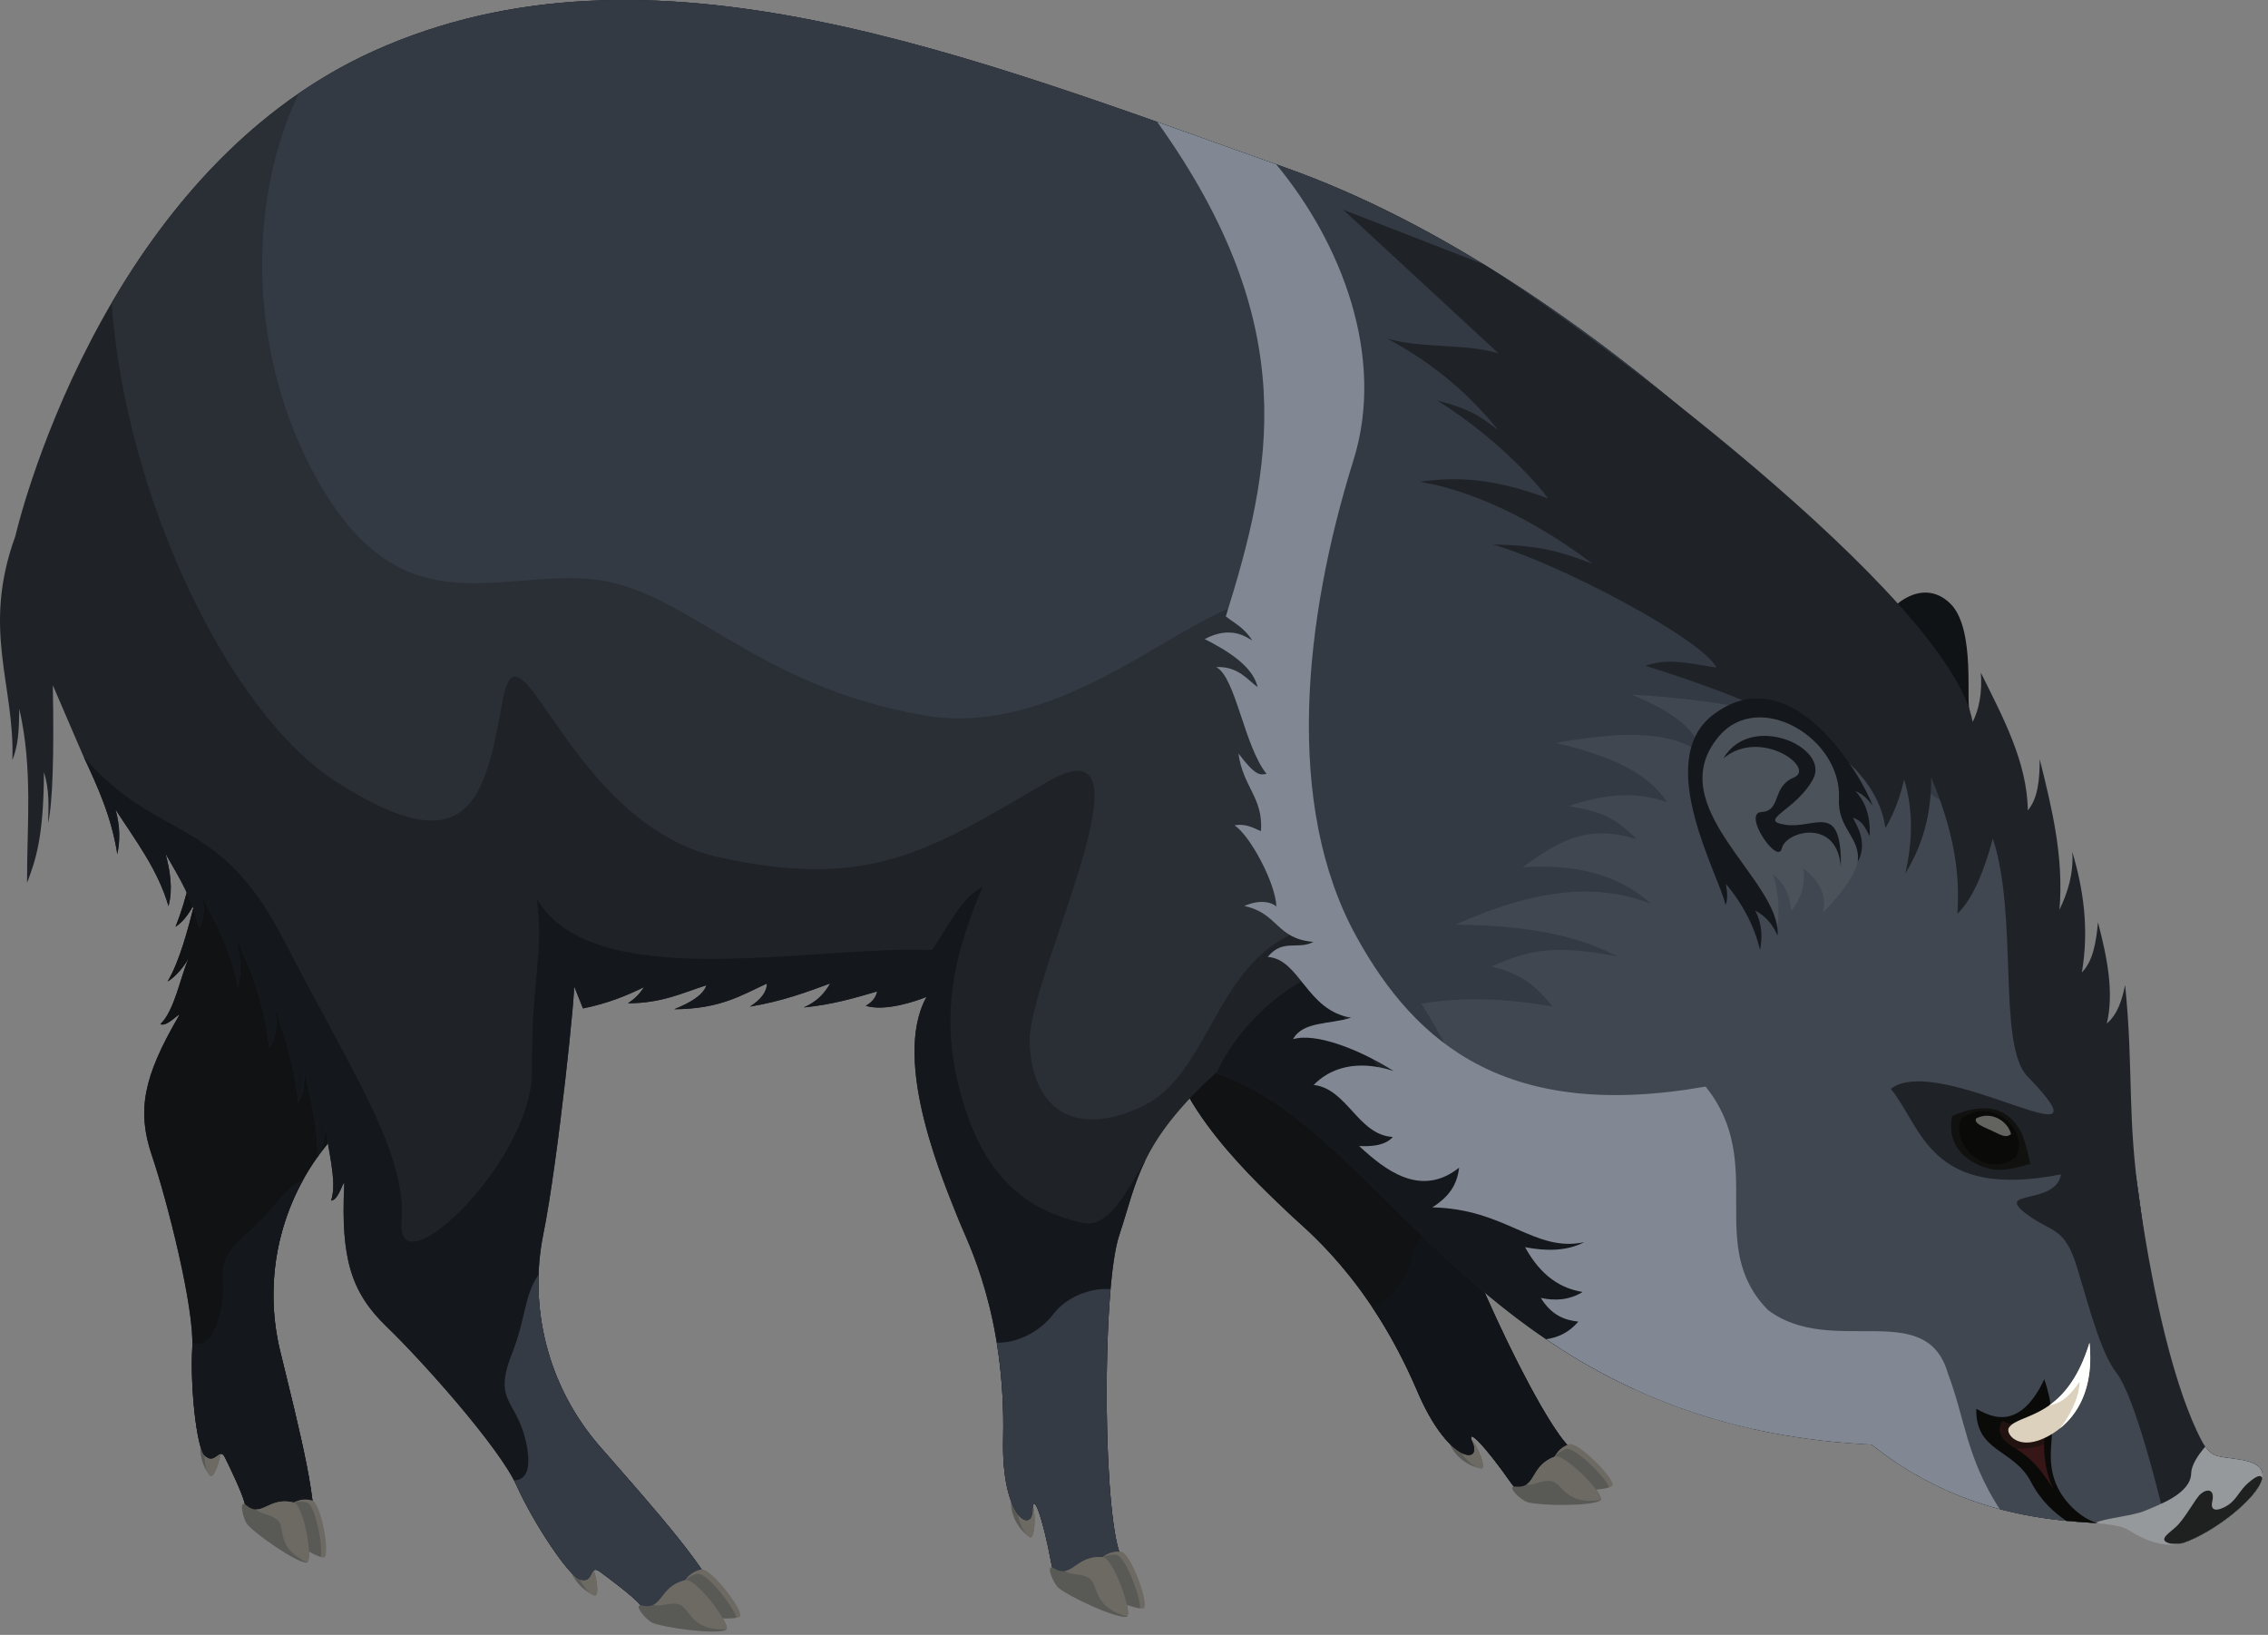 <?xml version="1.0" encoding="UTF-8"?>
<svg width="265px" height="191px" viewBox="0 0 265 191" version="1.1" xmlns="http://www.w3.org/2000/svg" xmlns:xlink="http://www.w3.org/1999/xlink">
    <rect x="0" y="0" width="265" height="191" fill="#808080" stroke="none"/>
    <title>Group 17</title>
    <g id="Chapter-3" stroke="none" stroke-width="1" fill="none" fill-rule="evenodd">
        <g id="Protector-of-the-Amazon-3" transform="translate(-349, -712)">
            <g id="Group-17" transform="translate(349, 712)">
                <path d="M173.508,113.9 C172.489,113.88 171.478,113.916 170.471,114.017 C165.754,125.106 167.4,129.138 168.076,135.638 C168.751,142.137 180.283,167.128 183.854,169.471 C187.426,171.815 188.224,172.865 186.15,173.438 C184.603,173.865 180.059,178.259 176.518,173.194 C173.524,168.912 171.19,166.52 172.066,168.551 C173.174,171.123 169.154,170.863 165.605,162.536 C159.953,149.275 152.435,143.541 150.627,141.787 C147.608,138.86 135.828,128.347 136.519,119.822 C135.757,120.618 133.59,122.701 131.49,123.424 C134.627,111.897 139.906,96.926 141.275,95.749 C143.366,93.955 158.968,102.494 160.971,104.914 C161.789,105.901 167.175,109.592 173.508,113.9" id="Fill-520" fill="#1F2328"></path>
                <path d="M169.097,167.783 C169.724,170.597 172.296,171.457 173.043,171.548 C173.79,171.639 172.504,168.588 171.893,168.174 C170.785,166.738 169.663,167.087 169.539,167.133 C169.413,167.18 169.153,167.705 169.097,167.783" id="Fill-521" fill="#595956"></path>
                <path d="M172.527,171.431 C172.739,171.495 172.917,171.533 173.043,171.548 C173.79,171.639 172.504,168.588 171.893,168.174 C171.683,167.902 171.473,167.694 171.268,167.536 C170.904,167.49 170.65,167.572 170.594,167.593 C170.468,167.64 170.208,168.165 170.153,168.243 C170.523,169.907 171.575,170.889 172.527,171.431" id="Fill-522" fill="#6D6963"></path>
                <path d="M137.008,105.812 C136.514,107.21 136.006,108.697 135.497,110.232 C135.292,111.503 135.131,112.956 134.886,114.627 C134.581,114.75 134.27,114.881 133.957,115.017 C133.069,117.861 132.222,120.736 131.49,123.424 C133.59,122.701 135.757,120.618 136.519,119.822 C135.828,128.347 147.608,138.86 150.627,141.787 C152.435,143.541 159.953,149.275 165.605,162.536 C169.154,170.863 173.174,171.123 172.066,168.551 C171.19,166.52 173.524,168.912 176.518,173.194 C180.059,178.259 184.603,173.865 186.15,173.438 C188.224,172.865 187.426,171.815 183.854,169.471 C180.283,167.128 168.751,142.137 168.076,135.638 C167.733,132.339 167.141,129.676 167.257,126.403 C159.048,94.961 135.637,110.36 137.164,105.603 C137.11,105.671 137.058,105.741 137.008,105.812 Z M173.511,113.902 C172.516,113.881 171.53,113.916 170.549,114.01 C170.547,113.326 170.584,112.64 170.655,111.956 C171.575,112.586 172.531,113.236 173.511,113.902 L173.511,113.902 Z" id="Fill-523" fill="#101214"></path>
                <path d="M160.342,152.721 C162.382,151.918 164.353,149.578 164.909,147.07 C165.44,144.676 167.513,142.491 169.73,141.702 C173.193,151.529 181.023,167.614 183.854,169.471 C187.426,171.815 188.224,172.865 186.15,173.438 C184.603,173.865 180.059,178.259 176.518,173.194 C173.524,168.912 171.19,166.52 172.066,168.551 C173.174,171.123 169.154,170.863 165.605,162.536 C163.947,158.647 162.129,155.405 160.342,152.721" id="Fill-524" fill="#111418"></path>
                <path d="M188.342,173.633 C187.154,174.285 181.607,174.177 180.309,173.815 C179.536,173.599 179.409,172.423 179.503,172.455 C181.803,173.26 180.434,169.793 183.3,168.733 C184.411,168.322 189.124,173.204 188.342,173.633" id="Fill-525" fill="#6D6963"></path>
                <path d="M188.019,173.763 C186.374,174.268 181.514,174.152 180.309,173.815 C179.955,173.716 179.736,173.415 179.613,173.12 C180.186,173.185 180.445,172.865 180.648,172.376 C181.077,171.986 181.172,171.09 181.601,170.25 C181.904,169.861 182.328,169.518 182.95,169.288 C183.903,168.935 187.507,172.477 188.019,173.763" id="Fill-526" fill="#595956"></path>
                <path d="M186.972,175.32 C185.724,176.006 179.89,175.894 178.525,175.512 C177.711,175.283 175.916,173.564 177.051,173.673 C179.602,173.917 178.655,171.282 181.669,170.167 C182.839,169.733 187.796,174.869 186.972,175.32" id="Fill-527" fill="#595956"></path>
                <path d="M178.364,173.427 C179.376,172.766 179.361,171.02 181.669,170.167 C182.787,169.753 187.367,174.43 187.047,175.234 C182.914,175.901 182.588,173.289 181.289,173.041 C180.221,172.836 179.235,173.618 178.364,173.427" id="Fill-528" fill="#6D6963"></path>
                <path d="M56.759,114.252 C55.77,114.098 54.73,113.876 53.618,113.558 C53.708,112.642 53.797,111.724 53.887,110.807 C54.441,110.45 43.235,127.496 38.062,133.905 C32.889,140.312 30.613,149.123 32.746,157.887 C34.878,166.652 37.612,177.129 36.346,179.59 C35.08,182.052 29.375,178.85 28.605,175.669 C28.293,174.38 26.878,171.477 26.302,170.302 C25.61,168.891 25.141,171.302 23.882,170.004 C23,169.094 22.213,162.204 22.467,157.484 C22.722,152.765 19.515,140.216 17.744,134.985 C15.974,129.755 16.755,125.82 20.813,118.829 C21.41,117.801 19.524,120.093 18.742,119.645 C20.407,118.036 21.061,114.17 22.034,111.967 C21.488,112.932 20.531,114.115 19.578,114.671 C20.988,112.311 21.988,108.466 22.715,105.585 C22.133,106.642 21.481,107.627 20.505,108.277 C21.88,104.854 22.57,101.294 23.069,97.696 C22.571,99.13 21.946,100.483 20.457,101.3 C22.043,97.374 22.694,93.121 22.853,88.695 C22.366,90.521 21.724,92.294 20.401,93.829 C21.75,89.927 21.527,86.378 21.631,82.755 C21.241,84.267 20.52,85.228 19.624,85.893 C20.553,82.698 20.278,79.726 20.169,76.723 C19.719,78.737 19.081,80.627 17.762,82.067 C18.058,80.557 18.155,79.07 18.14,77.598 C28.427,72.671 48.419,65.692 50.449,66.095 C53.072,66.615 55.909,83.642 55.264,86.622 C54.855,88.513 56.077,102.754 56.759,114.252" id="Fill-529" fill="#1F2328"></path>
                <path d="M23.941,167.113 C22.656,169.599 24.037,171.84 24.536,172.372 C25.035,172.904 25.977,169.831 25.78,169.144 C25.848,167.385 24.795,166.946 24.673,166.903 C24.551,166.861 24.031,167.09 23.941,167.113" id="Fill-530" fill="#595956"></path>
                <path d="M24.225,171.963 C24.343,172.144 24.452,172.283 24.536,172.372 C25.035,172.904 25.977,169.831 25.78,169.144 C25.792,168.811 25.766,168.525 25.713,168.28 C25.469,168.02 25.228,167.921 25.174,167.902 C25.051,167.86 24.53,168.088 24.44,168.112 C23.681,169.582 23.853,170.967 24.225,171.963" id="Fill-531" fill="#6D6963"></path>
                <path d="M55.346,85.865 C51.166,89.316 46.867,88.903 40.828,78.406 C39.442,75.998 38.363,73.073 37.58,69.781 C44.034,67.506 49.444,65.895 50.449,66.095 C52.901,66.581 55.539,81.487 55.346,85.865" id="Fill-532" fill="#2A2F36"></path>
                <path d="M56.759,114.252 C56.583,111.29 56.372,108.147 56.161,105.08 C55.29,103.593 54.76,102.006 54.671,100.304 C39.296,107.436 26.943,62.523 23.113,75.366 C21.308,76.134 19.624,76.887 18.14,77.598 C18.155,79.07 18.058,80.557 17.762,82.067 C19.081,80.627 19.719,78.737 20.169,76.723 C20.28,79.726 20.553,82.698 19.624,85.893 C20.52,85.228 21.241,84.267 21.631,82.755 C21.527,86.378 21.75,89.927 20.401,93.829 C21.724,92.294 22.366,90.521 22.853,88.695 C22.694,93.121 22.043,97.374 20.457,101.3 C21.946,100.483 22.571,99.13 23.069,97.696 C22.57,101.294 21.88,104.854 20.505,108.279 C21.481,107.627 22.133,106.642 22.715,105.585 C21.988,108.466 20.988,112.311 19.578,114.671 C20.531,114.115 21.488,112.932 22.034,111.967 C21.061,114.17 20.407,118.036 18.742,119.645 C19.524,120.093 21.41,117.801 20.813,118.829 C16.755,125.82 15.974,129.755 17.744,134.985 C19.515,140.216 22.722,152.765 22.467,157.484 C22.213,162.204 23,169.094 23.882,170.004 C25.141,171.302 25.61,168.891 26.302,170.302 C26.878,171.477 28.293,174.38 28.605,175.669 C29.375,178.85 35.08,182.052 36.346,179.59 C37.612,177.129 34.878,166.652 32.746,157.887 C30.613,149.123 32.889,140.312 38.062,133.905 C43.235,127.496 54.441,110.45 53.887,110.807 C53.797,111.724 53.708,112.642 53.618,113.558 C54.73,113.876 55.77,114.098 56.759,114.252" id="Fill-533" fill="#101214"></path>
                <path d="M22.481,156.821 C23.592,157.354 24.674,156.769 25.481,154.188 C27.12,148.952 24.203,148.128 28.811,144.134 C31.947,141.419 33.058,138.919 35.5,137.688 C32.198,143.567 31.007,150.743 32.746,157.887 C34.878,166.652 37.612,177.129 36.346,179.59 C35.08,182.052 29.375,178.85 28.605,175.669 C28.293,174.38 26.878,171.477 26.302,170.302 C25.61,168.891 25.141,171.302 23.882,170.004 C23,169.094 22.213,162.204 22.467,157.484 C22.48,157.278 22.482,157.055 22.481,156.821" id="Fill-534" fill="#14171B"></path>
                <path d="M37.803,181.967 C36.494,181.84 32.107,178.72 31.263,177.719 C30.761,177.122 31.304,176.11 31.36,176.188 C32.764,178.091 33.563,174.562 36.441,175.281 C37.557,175.558 38.665,182.05 37.803,181.967" id="Fill-535" fill="#6D6963"></path>
                <path d="M37.473,181.894 C35.878,181.399 32.046,178.648 31.265,177.719 C31.033,177.445 31.022,177.084 31.084,176.782 C31.508,177.146 31.893,177.031 32.322,176.75 C32.879,176.674 33.445,176.007 34.25,175.567 C34.706,175.422 35.232,175.378 35.858,175.534 C36.814,175.772 37.766,180.584 37.473,181.894" id="Fill-536" fill="#595956"></path>
                <path d="M35.782,182.57 C34.406,182.438 29.791,179.156 28.906,178.103 C28.378,177.475 27.88,175.115 28.729,175.823 C30.641,177.414 31.323,174.783 34.35,175.538 C35.525,175.831 36.689,182.659 35.782,182.57" id="Fill-537" fill="#595956"></path>
                <path d="M29.916,176.344 C31.089,176.367 32.032,174.959 34.35,175.538 C35.472,175.818 36.587,182.072 35.89,182.543 C32.211,180.816 33.378,178.542 32.473,177.633 C31.728,176.887 30.509,176.973 29.916,176.344" id="Fill-538" fill="#6D6963"></path>
                <path d="M230.164,83.067 C229.647,82.242 230.899,73.481 227.882,70.516 C224.866,67.55 220.951,70.202 219.425,73.512 C217.898,76.823 221.443,82.807 221.443,82.807 C221.443,82.807 226.732,91.239 227.501,90.332 L230.164,83.067" id="Fill-539" fill="#101315"></path>
                <path d="M3.161,103.138 C3.136,96.319 3.866,89.892 2.255,82.799 C2.21,85.566 2.132,87.041 1.445,88.8 C1.745,79.945 -2.191,73.586 1.8,62.609 C1.8,62.609 11.397,20.524 43.666,5.963 C75.934,-8.599 113.207,6.472 150.202,19.587 C187.196,32.701 220.424,69.906 224.947,76.45 C229.469,82.995 246.659,114.092 250.045,140.759 C253.431,167.427 258.571,169.892 258.571,169.892 C259.59,170.607 263.784,170.124 264.319,172.004 C264.935,174.167 258.916,178.964 255.111,180.236 C253.717,180.703 249.696,179.757 249.696,178.606 C247.756,177.016 232.923,180.134 218.686,168.766 C173.173,166.59 162.472,132.25 142.056,125.345 C133.048,133.61 132.877,138.027 130.776,144.314 C128.673,150.6 128.844,178.523 131.16,182.187 C133.477,185.85 133.773,187.154 131.617,186.813 C130.008,186.559 123.968,188.712 122.821,182.548 C121.851,177.336 120.699,174.148 120.655,176.392 C120.601,179.232 116.997,177.306 117.21,168.125 C117.552,153.504 113.013,145.054 112.077,142.674 C110.517,138.705 104.044,124.052 108.257,116.467 C107.067,116.946 103.452,118.21 101.154,117.504 C101.989,117.039 102.351,116.458 102.497,115.824 C99.872,116.588 97.276,117.369 93.913,117.697 C95.521,116.991 96.381,115.991 97.001,114.894 C94.195,115.923 91.433,116.968 87.621,117.599 C88.866,116.805 89.597,115.919 89.61,114.901 C86.652,116.261 84.165,117.878 78.787,117.906 C80.594,117.158 82.137,116.321 82.544,115.106 C79.732,115.994 77.35,117.205 73.365,117.21 C74.417,116.521 74.855,115.919 75.249,115.322 C73.222,116.321 71.005,117.227 68.12,117.813 C67.762,116.92 67.403,116.025 67.045,115.13 C67.387,114.533 65.198,135.746 63.484,144.182 C61.768,152.62 63.901,161.889 70.099,168.995 C76.298,176.1 83.879,184.506 83.89,187.399 C83.902,190.292 77.067,190.068 74.82,187.489 C73.909,186.442 71.199,184.43 70.097,183.617 C68.776,182.642 69.502,185.104 67.709,184.505 C66.453,184.086 62.406,178.072 60.368,173.571 C58.333,169.068 49.312,158.97 45.152,154.969 C40.991,150.968 39.821,146.942 40.219,138.502 C40.278,137.261 39.632,140.294 38.69,140.256 C39.461,137.961 38.207,134.058 38.048,131.546 C38.007,132.705 37.688,134.263 37.071,135.237 C37.244,132.368 36.319,128.32 35.607,125.296 C35.576,126.557 35.444,127.785 34.855,128.859 C34.481,125.02 33.406,121.385 32.138,117.805 C32.365,119.376 32.437,120.933 31.449,122.408 C31.031,118.002 29.586,113.742 27.602,109.558 C28.029,111.488 28.287,113.442 27.8,115.503 C27.172,111.234 25.257,108.047 23.608,104.637 C23.975,106.227 23.768,107.465 23.258,108.513 C22.581,105.102 20.895,102.476 19.346,99.743 C19.899,101.828 20.217,103.888 19.687,105.861 C18.422,101.547 15.812,98.165 13.499,94.578 C14.068,96.627 14.015,98.291 13.708,99.799 C13.005,95.314 11.345,91.784 9.697,88.243 C8.522,85.514 7.346,82.783 6.172,80.053 C6.324,88.231 6.159,93.732 5.625,96.151 C5.669,94.222 5.797,92.312 5.133,90.208 C5.113,97.756 4.154,100.553 3.161,103.138" id="Fill-540" fill="#1F2328"></path>
                <path d="M66.372,181.795 C66.376,184.72 68.737,186.134 69.457,186.389 C70.177,186.642 69.571,183.338 69.056,182.795 C68.274,181.128 67.085,181.23 66.951,181.249 C66.817,181.266 66.444,181.73 66.372,181.795" id="Fill-541" fill="#595956"></path>
                <path d="M68.971,186.159 C69.167,186.27 69.335,186.345 69.457,186.389 C70.177,186.642 69.571,183.338 69.056,182.795 C68.908,182.479 68.744,182.227 68.577,182.024 C68.226,181.901 67.955,181.926 67.895,181.934 C67.761,181.953 67.388,182.416 67.316,182.481 C67.319,184.212 68.146,185.413 68.971,186.159" id="Fill-542" fill="#6D6963"></path>
                <path d="M13.049,35.374 C19.582,24.199 29.409,12.396 43.666,5.963 C75.934,-8.599 113.207,6.472 150.202,19.587 C187.196,32.701 220.424,69.906 224.947,76.45 C229.469,82.995 246.659,114.092 250.045,140.759 C253.431,167.427 258.571,169.892 258.571,169.892 C259.59,170.607 263.784,170.124 264.319,172.004 C264.935,174.167 258.916,178.964 255.111,180.236 C253.717,180.703 249.696,179.757 249.696,178.606 C247.756,177.016 232.923,180.134 218.686,168.766 C213.609,168.523 208.967,167.878 204.694,166.917 L197.47,156.345 L198.321,142.65 L187.481,136.603 L170.274,125.072 C170.274,125.072 161.794,104.716 151.784,108.732 C141.775,112.747 141.4,125.576 133.345,129.314 C125.292,133.052 120.572,129.332 120.3,121.784 C120.027,114.237 136.015,83.422 122.367,91.348 C108.721,99.273 101.812,104.047 84.095,100.174 C66.377,96.3 60.754,70.748 58.732,81.814 C56.708,92.881 55.136,101.49 39.326,91.357 C26.48,83.125 14.61,57.628 13.049,35.374" id="Fill-543" fill="#2A2F36"></path>
                <path d="M34.897,10.918 C37.614,9.049 40.533,7.376 43.666,5.963 C75.934,-8.599 113.207,6.472 150.202,19.587 C187.196,32.701 220.424,69.906 224.947,76.45 C229.469,82.995 246.659,114.092 250.045,140.759 C253.431,167.427 258.571,169.892 258.571,169.892 C259.59,170.607 263.784,170.124 264.319,172.004 C264.935,174.167 258.916,178.964 255.111,180.236 C253.717,180.703 249.696,179.757 249.696,178.606 C248.252,177.422 239.669,178.845 229.503,174.966 L222.622,161.956 L214.24,159.154 L200.1,155.171 L197.818,150.743 L198.321,142.65 L191.763,138.993 L191.282,138.058 L187.28,136.469 L170.274,125.072 C170.274,125.072 173.123,123.812 164.155,124.255 L153.353,107.11 C153.353,107.11 153.875,85.477 150.197,73.623 C146.519,61.768 128.551,87.075 108.094,83.591 C87.637,80.107 79.989,68.417 68.698,67.623 C57.408,66.83 46.724,73.137 37.123,56.135 C29.234,42.162 28.599,24.195 34.897,10.918" id="Fill-544" fill="#343A44"></path>
                <path d="M235.323,95.41 C241.428,108.217 248.075,125.239 250.045,140.759 C253.431,167.427 258.571,169.892 258.571,169.892 C259.59,170.607 263.784,170.124 264.319,172.004 C264.935,174.167 258.916,178.964 255.111,180.236 C253.717,180.703 249.696,179.757 249.696,178.606 C248.252,177.422 239.669,178.845 229.503,174.966 L222.622,161.956 L214.24,159.154 L200.1,155.171 L199.347,153.713 L197.995,147.879 L198.321,142.65 L196.556,141.665 L196.226,140.243 L191.38,138.247 L191.282,138.058 L187.28,136.469 L170.274,125.072 C170.274,125.072 168.684,121.254 166.068,117.253 C170.174,116.552 175.079,116.492 181.432,117.59 C179.685,115.519 178.127,113.825 174.281,112.915 C178.959,110.803 181.919,110.431 188.985,111.728 C185.043,109.729 179.897,108.12 170.093,108.021 C180.673,103.247 187.476,103.498 192.903,105.582 C190.082,103.04 185.67,100.799 177.926,101.319 C182.538,97.908 185.719,96.37 191.233,98.032 C188.651,95.479 187.217,94.868 183.299,94.169 C187.385,92.781 191.139,92.398 194.814,93.732 C192.249,89.849 187.261,88.132 181.851,86.789 C188.388,85.648 194.612,85.044 198.789,87.978 C198.391,85.503 195.765,83.219 190.633,81.151 C215.207,82.58 218.678,89.104 228.02,94.21 C228.194,94.34 230.972,94.783 235.323,95.41" id="Fill-545" fill="#414750"></path>
                <path d="M173.334,30.869 C184.492,37.702 227.827,69.772 230.495,84.341 C231.25,82.832 231.622,80.908 231.447,78.584 C234.055,83.838 236.864,89.063 236.936,94.676 C238.144,93.245 238.314,91.033 238.328,88.704 C239.757,94.427 241.163,100.156 240.63,106.291 C241.61,104.245 242.294,102.069 242.135,99.518 C243.434,103.911 244.116,108.504 243.252,113.604 C244.546,112.297 244.921,110.1 245.134,107.746 C246.217,111.891 247.027,115.96 246.165,119.577 C247.429,118.491 247.939,116.839 248.307,115.08 C249.324,125.176 248.493,130.29 250.045,140.759 C253.593,164.687 258.332,170.05 258.332,170.05 C259.351,170.766 262.589,170.145 263.124,172.024 C263.74,174.186 258.916,178.965 255.111,180.236 C254.755,180.355 254.227,180.383 253.638,180.338 C252.297,174.558 249.458,163.179 247.296,160.395 C245.431,157.993 244.093,152.65 242.689,148.065 C241.198,143.197 239.749,144.074 236.761,141.815 C232.94,138.924 240.197,140.867 240.811,137.198 C225.407,140.238 224.591,131.663 220.926,127.207 C226.589,122.809 247.764,136.972 236.887,125.739 C233.352,122.088 235.854,107.045 232.845,97.967 C231.903,101.588 230.466,105.143 228.7,106.74 C228.993,102.558 228.536,97.731 225.641,90.804 C225.689,95.328 224.528,98.942 222.639,102.011 C223.397,98.525 223.645,94.934 222.482,91.053 C222.063,92.972 221.386,94.873 220.297,96.753 C219.032,87.651 206.743,82.335 192.25,77.778 C194.858,76.896 196.883,77.399 200.566,77.996 C199.019,74.794 182.645,66.024 174.475,63.62 C180.185,63.691 182.635,64.568 186.069,65.857 C180.75,61.816 173.248,57.499 165.843,56.275 C169.748,55.794 173.86,55.618 180.892,58.23 C180.133,57.165 175.492,51.538 167.961,46.803 C172.56,47.97 173.471,49.152 175.044,50.227 C171.965,46.47 168.063,42.756 162.07,39.542 C165.899,40.729 171.265,40.1 175.094,41.286 C169.044,35.692 162.992,30.095 156.941,24.5 L173.334,30.869" id="Fill-546" fill="#1F2328"></path>
                <path d="M118.235,174.437 C117.633,177.299 119.65,179.173 120.301,179.57 C120.952,179.968 121.045,176.609 120.655,175.972 C120.234,174.179 119.051,174.032 118.915,174.022 C118.78,174.012 118.32,174.389 118.235,174.437" id="Fill-547" fill="#595956"></path>
                <path d="M119.874,179.246 C120.042,179.393 120.192,179.503 120.301,179.57 C120.952,179.968 121.045,176.609 120.655,175.972 C120.575,175.632 120.468,175.352 120.346,175.119 C120.027,174.925 119.758,174.894 119.698,174.889 C119.562,174.88 119.103,175.256 119.018,175.304 C118.662,176.998 119.222,178.345 119.874,179.246" id="Fill-548" fill="#6D6963"></path>
                <path d="M207.615,108.68 C206.693,105.757 203.958,103.331 202.454,101.415 C201.431,99.598 200.407,97.779 199.384,95.962 C199.384,95.962 198.131,91.349 198.034,90.663 C197.937,89.979 199.492,85.466 199.492,85.466 C200.765,84.587 202.037,83.708 203.309,82.828 C204.53,82.755 205.75,82.682 206.971,82.608 C208.065,83.051 209.16,83.494 210.254,83.938 C211.208,84.799 212.163,85.663 213.116,86.526 C213.713,87.439 214.308,88.353 214.903,89.267 C215.204,89.864 215.505,90.462 215.808,91.06 C215.589,92.038 215.37,93.018 215.151,93.998 C215.432,94.515 215.713,95.032 215.995,95.549 C216.3,96.121 216.607,96.693 216.912,97.266 C217.191,99.487 218.268,101.256 212.998,106.605 C213.517,104.63 212.592,102.941 210.717,101.439 C210.941,103.244 210.507,104.917 209.288,106.396 C209.165,104.776 208.606,103.167 207.125,102.148 C207.7,103.537 208.043,106.434 207.615,108.68" id="Fill-549" fill="#4C525A"></path>
                <path d="M133.892,135.438 C132.412,138.414 131.842,141.123 130.776,144.314 C128.673,150.6 128.844,178.523 131.16,182.187 C133.477,185.85 133.773,187.154 131.617,186.813 C130.008,186.559 123.968,188.712 122.821,182.548 C121.851,177.336 120.699,174.148 120.655,176.392 C120.601,179.232 116.997,177.306 117.21,168.125 C117.552,153.504 113.013,145.054 112.077,142.674 C110.517,138.705 104.044,124.052 108.257,116.467 C107.067,116.946 103.452,118.21 101.154,117.504 C101.989,117.039 102.351,116.458 102.497,115.824 C99.872,116.588 97.276,117.369 93.913,117.697 C95.521,116.991 96.381,115.991 97.001,114.894 C94.195,115.923 91.433,116.968 87.621,117.599 C88.866,116.805 89.597,115.919 89.61,114.901 C86.652,116.261 84.165,117.878 78.787,117.906 C80.594,117.158 82.137,116.321 82.544,115.106 C79.732,115.994 77.35,117.205 73.365,117.21 C74.417,116.521 74.855,115.919 75.249,115.322 C73.222,116.321 71.005,117.227 68.12,117.813 C67.762,116.92 67.403,116.025 67.045,115.13 C67.387,114.533 65.198,135.746 63.484,144.182 C61.768,152.62 63.901,161.889 70.099,168.995 C76.298,176.1 83.879,184.506 83.89,187.399 C83.902,190.292 77.067,190.068 74.82,187.489 C73.909,186.442 71.199,184.43 70.097,183.617 C68.776,182.642 69.502,185.104 67.709,184.505 C66.453,184.086 62.406,178.072 60.368,173.571 C58.333,169.068 49.312,158.97 45.152,154.969 C40.991,150.968 39.821,146.942 40.219,138.502 C40.278,137.261 39.632,140.294 38.69,140.256 C39.461,137.961 38.207,134.058 38.048,131.546 C38.007,132.705 37.688,134.263 37.071,135.237 C37.244,132.368 36.319,128.32 35.607,125.296 C35.576,126.557 35.444,127.785 34.855,128.859 C34.481,125.02 33.406,121.385 32.138,117.805 C32.365,119.376 32.437,120.933 31.449,122.408 C31.031,118.002 29.586,113.742 27.602,109.558 C28.029,111.488 28.287,113.442 27.8,115.503 C27.172,111.234 25.257,108.047 23.608,104.637 C23.975,106.227 23.768,107.465 23.258,108.513 C22.581,105.102 20.895,102.476 19.346,99.743 C19.899,101.828 20.217,103.888 19.687,105.861 C18.422,101.547 15.812,98.165 13.499,94.578 C14.068,96.627 14.015,98.291 13.708,99.799 C13.019,95.401 11.41,91.922 9.794,88.451 C18.628,98.565 25.484,94.942 33.153,109.804 C41.315,125.624 47.566,134.706 46.916,142.784 C46.267,150.862 62.269,135.615 62.166,125.048 C62.064,114.483 63.604,111.271 62.715,105.009 C69.359,116.322 94.979,110.412 108.927,110.982 C111.249,107.377 112.508,104.81 114.817,103.601 C110.924,112.739 109.606,120.312 113.006,130.209 C116.407,140.106 122.862,141.985 126.481,142.869 C129.475,143.599 131.671,139.184 133.892,135.438 Z M190.867,162.256 C167.392,151.435 157.506,130.629 142.132,125.371 C144.586,119.937 149.666,115.538 153.887,113.727 L158.938,121.893 C158.938,121.893 165.863,131.291 168.069,132.775 C170.276,134.258 174.438,136.861 179.522,138.934 C184.608,141.007 191.118,144.673 191.118,144.673 C191.118,144.673 188.461,147.047 188.877,149.982 C189.145,151.873 190.071,157.812 190.867,162.256 L190.867,162.256 Z" id="Fill-550" fill="#14171B"></path>
                <path d="M116.465,156.85 C118.687,156.965 121.489,155.63 123.055,153.546 C124.549,151.558 127.38,150.409 129.761,150.609 C128.837,161.141 129.324,179.283 131.16,182.187 C133.477,185.85 133.773,187.154 131.617,186.813 C130.008,186.559 123.968,188.712 122.821,182.548 C121.851,177.336 120.699,174.148 120.655,176.392 C120.601,179.232 116.997,177.306 117.21,168.125 C117.312,163.837 116.99,160.08 116.465,156.85" id="Fill-551" fill="#343B45"></path>
                <path d="M60.062,172.948 C61.349,172.908 62.072,171.845 61.578,169.06 C60.576,163.412 57.473,164.052 59.827,158.129 C61.427,154.099 61.256,151.245 62.928,148.927 C62.696,155.972 65.046,163.203 70.099,168.995 C76.298,176.1 83.879,184.506 83.89,187.399 C83.902,190.292 77.067,190.068 74.82,187.489 C73.909,186.442 71.199,184.43 70.097,183.617 C68.776,182.642 69.502,185.104 67.709,184.505 C66.453,184.086 62.406,178.072 60.368,173.571 C60.279,173.374 60.175,173.166 60.062,172.948" id="Fill-552" fill="#343B45"></path>
                <path d="M200.855,86.01 C205.529,80.499 215.233,86.233 214.869,93.327 C214.688,96.831 217.463,97.86 217.053,100.717 C218.337,98.335 216.823,96.287 216.501,95.516 C217.638,95.921 217.919,96.667 218.456,97.685 C218.593,94.955 217.701,93.389 216.784,92.408 C217.408,92.692 217.965,92.99 218.798,94.118 C217.54,90.621 209.299,76.522 200.152,83.515 C193.106,88.901 200.959,102.39 201.606,105.716 C201.899,105.259 201.828,104.18 201.657,103.263 C203.724,105.731 205.014,108.31 205.646,110.981 C205.887,109.633 205.992,108.224 205.092,106.369 C206.642,107.247 207.203,108.265 207.703,109.292 C208.129,102.798 193.865,94.254 200.855,86.01" id="Fill-553" fill="#14171B"></path>
                <path d="M215.089,101.331 C215.222,93.476 212.109,96.863 208.645,96.356 C205.18,95.85 209.96,94.652 211.871,90.959 C213.781,87.265 204.563,83.155 201.357,88.608 C205.698,84.96 212.233,89.745 209.607,90.83 C206.982,91.915 208.164,94.728 205.836,94.86 C203.511,94.99 207.734,101.148 208.188,99.118 C208.641,97.087 214.702,95.504 215.089,101.331" id="Fill-554" fill="#14171B"></path>
                <path d="M228.102,130.371 C227.28,134.335 230.48,136.129 232.611,136.574 C234.199,136.905 235.735,136.345 237.235,135.987 L236.843,134.303 C236.538,133.218 236.293,132.391 235.741,131.573 C234.46,129.674 232.119,128.6 228.102,130.371" id="Fill-555" fill="#11120F"></path>
                <path d="M235.552,135.162 C237.174,131.98 232.713,128.031 229.186,130.658 C227.801,133.396 231.858,137.99 235.552,135.162" id="Fill-556" fill="#0A0B09"></path>
                <path d="M234.976,132.472 C234.573,130.949 232.64,129.751 230.889,130.666 C230.615,131.23 231.691,131.627 232.718,132.092 C233.606,132.493 234.397,133.059 234.976,132.472" id="Fill-557" fill="#63635F"></path>
                <path d="M86.387,188.902 C85.11,189.414 79.538,188.633 78.274,188.11 C77.52,187.798 77.536,186.597 77.626,186.642 C79.844,187.732 78.888,184.074 81.903,183.354 C83.072,183.075 87.227,188.566 86.387,188.902" id="Fill-558" fill="#6D6963"></path>
                <path d="M86.045,188.994 C84.326,189.303 79.446,188.594 78.274,188.11 C77.929,187.966 77.744,187.637 77.655,187.326 C78.226,187.46 78.525,187.169 78.789,186.701 C79.268,186.362 79.473,185.47 80.008,184.676 C80.361,184.322 80.828,184.026 81.483,183.87 C82.486,183.631 85.686,187.637 86.045,188.994" id="Fill-559" fill="#595956"></path>
                <path d="M84.803,190.436 C83.462,190.974 77.599,190.151 76.271,189.601 C75.477,189.273 73.879,187.323 75.009,187.57 C77.548,188.125 76.915,185.357 80.086,184.599 C81.316,184.307 85.686,190.082 84.803,190.436" id="Fill-560" fill="#595956"></path>
                <path d="M76.361,187.482 C77.461,186.94 77.658,185.179 80.086,184.599 C81.263,184.319 85.309,189.585 84.889,190.358 C80.645,190.528 80.634,187.856 79.353,187.448 C78.304,187.113 77.215,187.78 76.361,187.482" id="Fill-561" fill="#6D6963"></path>
                <path d="M133.56,187.914 C132.189,188.017 127.111,185.591 126.064,184.713 C125.439,184.188 125.816,183.048 125.889,183.118 C127.676,184.826 127.866,181.049 130.958,181.272 C132.156,181.358 134.463,187.846 133.56,187.914" id="Fill-562" fill="#6D6963"></path>
                <path d="M133.207,187.898 C131.476,187.674 127.035,185.528 126.064,184.712 C125.778,184.472 125.701,184.101 125.711,183.778 C126.213,184.078 126.588,183.891 126.98,183.525 C127.539,183.345 128.004,182.557 128.752,181.962 C129.196,181.729 129.731,181.589 130.402,181.637 C131.43,181.711 133.274,186.496 133.207,187.898" id="Fill-563" fill="#595956"></path>
                <path d="M131.587,188.898 C130.146,189.008 124.805,186.456 123.704,185.531 C123.047,184.978 122.11,182.637 123.114,183.213 C125.367,184.509 125.597,181.678 128.851,181.912 C130.112,182.003 132.537,188.826 131.587,188.898" id="Fill-564" fill="#595956"></path>
                <path d="M124.429,183.538 C125.641,183.352 126.359,181.733 128.851,181.912 C130.056,181.998 132.326,188.24 131.692,188.85 C127.595,187.732 128.39,185.182 127.292,184.406 C126.392,183.772 125.153,184.079 124.429,183.538" id="Fill-565" fill="#6D6963"></path>
                <path d="M135.216,14.246 C139.844,15.882 144.479,17.553 149.112,19.2 C156.755,28.403 161.909,41.703 158.152,53.728 C152.338,72.331 150.014,94.014 158.465,109.379 C165.493,122.156 176.306,131.001 199.284,126.941 C206.553,135.957 199.119,145.463 206.585,153.053 C214.033,158.649 225.07,151.561 227.597,160.451 C229.612,165.734 229.714,170.191 233.643,176.301 C228.998,175.066 223.803,172.852 218.686,168.766 C202.101,167.973 190.142,162.908 180.648,156.457 C182.026,156.267 183.309,155.691 184.418,154.402 C182.854,154.223 181.334,153.716 180.033,151.632 C181.748,152 183.394,151.873 184.924,150.937 C182.4,150.528 180.082,149.132 178.192,145.704 C180.709,146.189 183.065,146.167 185.098,145.124 C179.25,146.352 175.994,141.226 167.352,141.055 C169.332,139.792 170.243,138.432 170.487,136.418 C165.983,139.987 161.795,136.659 158.799,133.884 C159.677,133.935 161.769,133.987 162.74,132.826 C158.692,132.617 157.405,127.18 153.494,126.752 C155.348,124.831 158.461,123.706 162.846,125.125 C158.764,122.561 153.701,120.613 151.089,121.405 C152.207,119.302 155.356,119.693 157.87,118.894 C152.649,118.058 151.885,112.052 148.127,111.794 C149.87,109.63 151.673,111.011 153.468,110.038 C149.086,109.681 149.378,106.69 145.387,105.845 C147.098,105.084 148.507,105.334 149.139,105.912 C149.029,103.115 146.045,97.593 144.25,96.425 C145.741,96.121 146.994,97.041 147.338,97.084 C147.61,93.175 145.243,91.984 144.704,88.026 C146.701,90.665 147.216,90.553 147.986,90.405 C145.392,87.21 144.354,79.026 142.1,77.939 C144.709,77.784 145.926,79.595 146.948,80.271 C146.358,77.766 143.308,75.956 140.761,74.661 C143.84,73.039 145.586,74.429 146.324,74.82 C145.318,73.274 144.228,72.805 143.23,72.015 C148.593,54.796 152.32,38.152 135.216,14.246" id="Fill-566" fill="#818893"></path>
                <path d="M257.659,169.02 C258.226,169.726 258.571,169.892 258.571,169.892 C259.59,170.607 263.784,170.124 264.319,172.004 C264.935,174.167 258.916,178.965 255.111,180.236 C253.718,180.701 251.547,180.562 248.856,178.837 C247.812,178.168 246.5,178.15 244.818,177.92 C245.993,177.336 249.146,177.133 250.654,176.483 C252.161,175.833 255.966,174.531 256.024,172.128 C256.047,171.186 256.777,170.052 257.659,169.02" id="Fill-567" fill="#95999C"></path>
                <path d="M264.308,172.746 C263.724,175.114 258.526,179.095 255.111,180.236 C254.755,180.355 254.227,180.383 253.638,180.338 C252.111,179.991 253.187,179.291 254.129,178.485 C255.303,177.482 256.445,175.112 257.158,174.512 C257.871,173.913 258.822,173.926 258.485,175.422 C258.148,176.917 259.658,176.304 260.385,175.801 C261.112,175.299 261.511,174.564 262.06,173.892 C262.61,173.219 264.22,171.829 264.308,172.746" id="Fill-568" fill="#1F2020"></path>
                <path d="M245.082,177.942 C243.138,177.418 240.819,175.288 240.02,172.787 C238.848,169.121 240.837,166.97 238.863,161.127 C235.766,167.737 232.075,165.138 230.914,164.593 C230.821,169.695 235.288,169.235 237.308,173.129 C238.499,175.42 240.056,176.713 241.401,177.668 C242.761,177.802 243.999,177.879 245.082,177.942" id="Fill-569" fill="#0A0B09"></path>
                <path d="M234.037,166.055 C233.587,166.36 233.344,167.631 234.609,168.594 C235.875,169.559 237.549,170.097 239.899,173.952 C238.577,171.018 238.744,168.128 239.016,165.957 C239.287,163.783 236.907,167.511 234.037,166.055" id="Fill-570" fill="#361616"></path>
                <path d="M238.827,168.729 C237.899,169.127 236.765,169.305 235.545,169.233 C235.21,169.013 234.899,168.815 234.609,168.594 C233.344,167.631 233.587,166.36 234.037,166.055 C236.907,167.511 239.287,163.783 239.016,165.957 C238.912,166.787 238.823,167.724 238.827,168.729" id="Fill-571" fill="#221311"></path>
                <path d="M238.083,168.315 C235.478,169.135 234.318,167.37 234.734,166.773 C235.935,165.05 241.382,165.925 244.145,156.873 C244.982,165.252 239.678,167.815 238.083,168.315" id="Fill-572" fill="#DCD1BC"></path>
                <path d="M239.439,164.188 C241.131,162.99 242.907,160.929 244.145,156.873 C244.694,162.36 242.61,165.352 240.656,166.905 C241.711,165.616 242.975,163.349 242.978,161.418 C242.104,162.699 241.116,163.907 239.439,164.188" id="Fill-573" fill="#FFFFFE"></path>
            </g>
        </g>
    </g>
</svg>